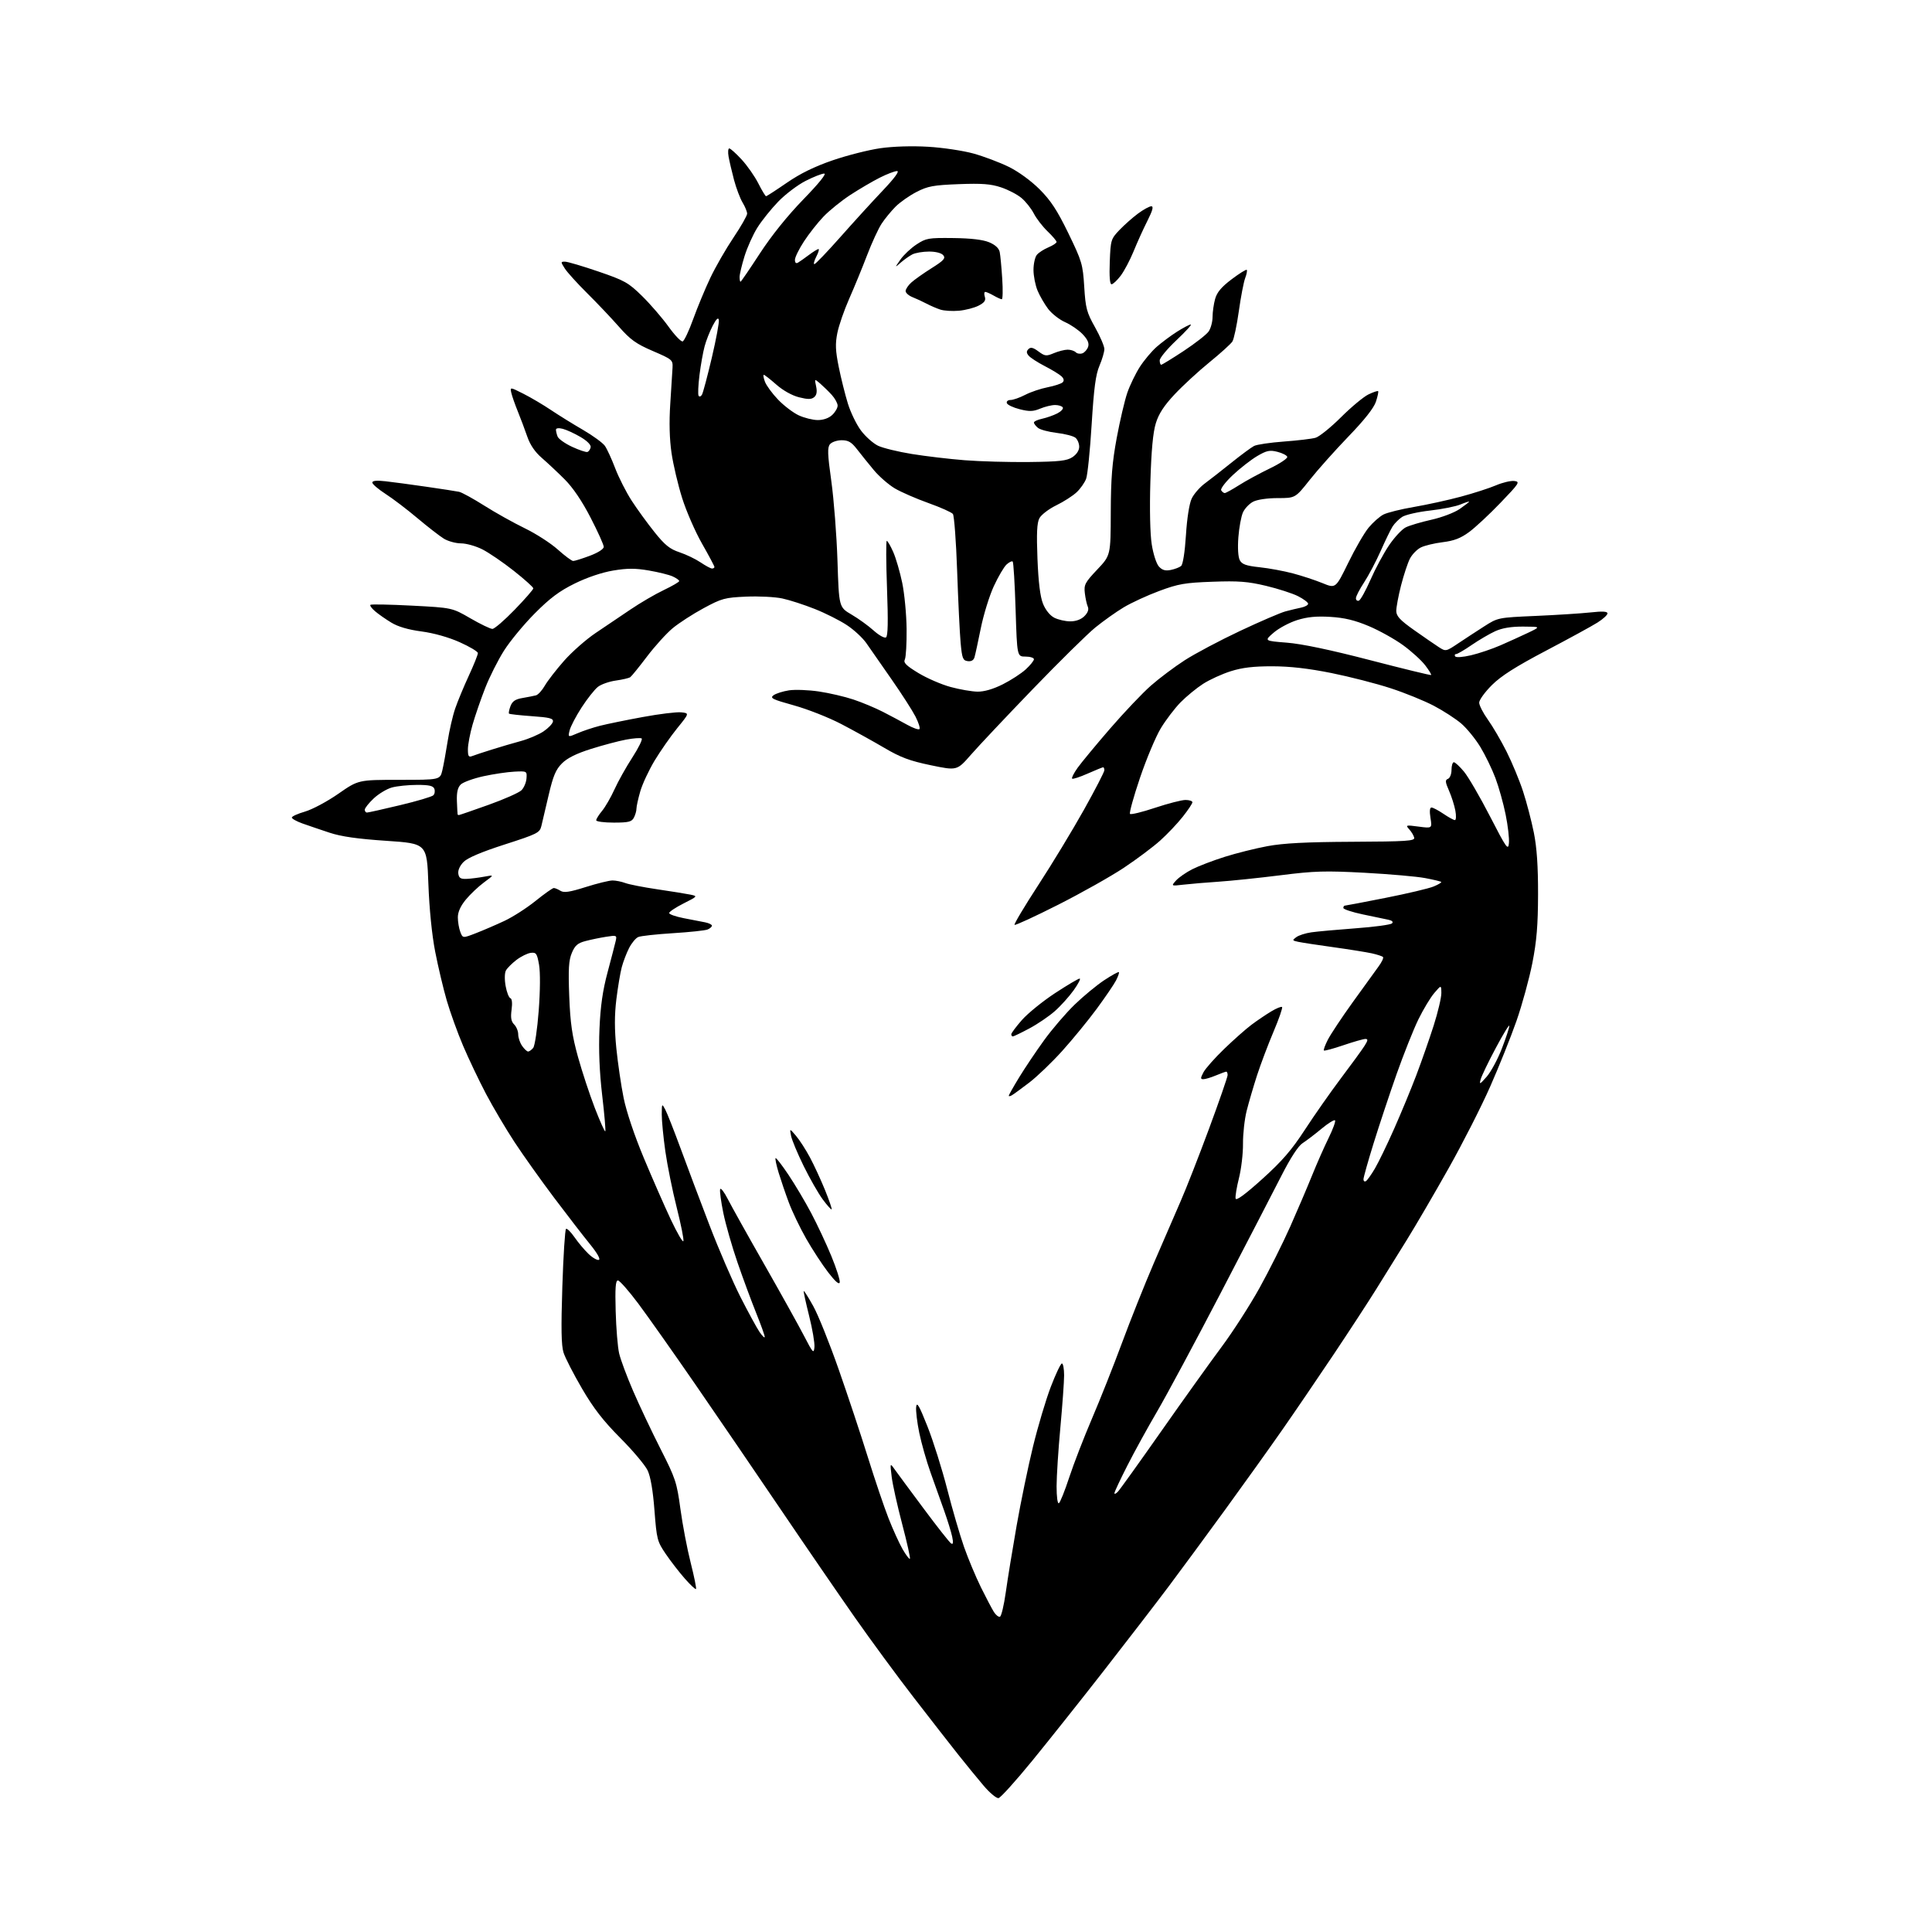 <?xml version="1.0" encoding="UTF-8" standalone="no"?>
<svg 
  version="1.1" 
  xmlns="http://www.w3.org/2000/svg" 
  xmlns:xlink="http://www.w3.org/1999/xlink" 
  xmlns:svg="http://www.w3.org/2000/svg"
  xmlns:rdf="http://www.w3.org/1999/02/22-rdf-syntax-ns#"
  xmlns:cc="http://creativecommons.org/ns#"
  xmlns:dc="http://purl.org/dc/elements/1.1/"
  viewBox="0 0 768 768"
  width="768"
  height="768"
>
<style>svg {background-color: white; }</style>"
<path stroke="none" fill="black" fill-rule="evenodd" d="M396.94,714.77C396.11,714.93 393.42,712.69 390.96,709.78C388.49,706.88 383.98,701.35 380.92,697.50C377.86,693.65 369.97,683.52 363.38,675.00C356.79,666.48 346.20,652.08 339.84,643.00C333.48,633.92 320.20,614.58 310.33,600.00C300.46,585.42 285.25,563.15 276.53,550.50C267.81,537.85 257.57,523.34 253.77,518.25C249.97,513.16 246.30,509.00 245.63,509.00C244.69,509.00 244.48,512.01 244.74,521.25C244.93,527.99 245.54,535.51 246.11,537.96C246.67,540.42 249.18,547.17 251.69,552.96C254.19,558.76 259.10,569.12 262.59,576.00C268.52,587.67 269.05,589.26 270.48,599.86C271.33,606.11 273.16,615.73 274.56,621.23C275.95,626.73 276.90,631.43 276.67,631.66C276.44,631.90 274.44,630.04 272.24,627.53C270.03,625.03 266.62,620.62 264.66,617.74C261.26,612.74 261.05,611.94 260.16,600.40C259.56,592.50 258.61,586.99 257.44,584.51C256.45,582.43 251.56,576.62 246.57,571.61C239.82,564.83 235.93,559.81 231.37,552.00C228.00,546.23 224.69,539.79 224.02,537.69C223.12,534.87 223.00,528.05 223.54,511.42C223.94,499.06 224.60,488.75 225.01,488.49C225.42,488.24 226.94,489.75 228.40,491.85C229.85,493.95 232.34,496.91 233.94,498.44C235.53,499.97 237.39,501.04 238.05,500.82C238.80,500.57 237.41,498.13 234.51,494.56C231.89,491.34 225.47,483.04 220.26,476.11C215.04,469.17 207.96,459.23 204.53,454.00C201.10,448.77 196.01,440.16 193.21,434.86C190.42,429.55 186.32,420.95 184.10,415.74C181.88,410.52 178.95,402.39 177.58,397.67C176.21,392.94 174.14,384.22 172.99,378.29C171.69,371.65 170.66,361.31 170.29,351.41C169.70,335.32 169.70,335.32 153.60,334.24C142.17,333.48 135.61,332.54 131.00,331.01C127.42,329.83 122.59,328.18 120.25,327.35C117.91,326.52 116.00,325.45 116.00,324.99C116.00,324.52 118.37,323.45 121.26,322.61C124.16,321.77 130.11,318.59 134.49,315.54C142.45,310.00 142.45,310.00 158.68,310.00C174.92,310.00 174.92,310.00 175.83,306.25C176.32,304.19 177.27,298.98 177.94,294.69C178.61,290.39 179.96,284.51 180.95,281.64C181.94,278.76 184.38,272.87 186.38,268.56C188.37,264.25 189.98,260.22 189.97,259.61C189.95,259.00 186.68,257.05 182.72,255.28C178.28,253.30 172.44,251.66 167.56,251.01C162.33,250.32 158.23,249.13 155.56,247.50C153.33,246.15 150.42,244.12 149.11,242.99C147.79,241.87 146.95,240.72 147.24,240.43C147.52,240.15 154.95,240.29 163.74,240.75C179.72,241.58 179.72,241.58 186.99,245.79C190.99,248.11 194.93,250.00 195.74,250.00C196.55,250.00 200.54,246.56 204.60,242.36C208.67,238.16 212.00,234.34 212.00,233.88C212.00,233.42 208.51,230.29 204.25,226.92C199.99,223.55 194.38,219.72 191.78,218.40C189.19,217.08 185.36,216.00 183.28,216.00C181.20,215.99 178.13,215.16 176.46,214.14C174.80,213.12 170.07,209.46 165.96,206.00C161.86,202.54 156.14,198.19 153.25,196.33C150.36,194.46 148.00,192.44 148.00,191.83C148.00,191.08 149.72,190.91 153.25,191.31C156.14,191.63 163.45,192.61 169.50,193.49C175.55,194.36 181.40,195.27 182.50,195.50C183.60,195.74 188.10,198.21 192.50,200.99C196.90,203.78 204.14,207.82 208.58,209.98C213.03,212.13 218.95,215.95 221.73,218.45C224.52,220.95 227.27,223.00 227.86,223.00C228.45,223.00 231.42,222.07 234.46,220.93C237.74,219.70 240.00,218.25 240.00,217.38C240.00,216.57 237.64,211.33 234.75,205.74C231.35,199.15 227.73,193.81 224.45,190.54C221.68,187.77 217.58,183.93 215.35,182.00C212.65,179.67 210.72,176.83 209.58,173.50C208.63,170.75 206.94,166.25 205.82,163.50C204.70,160.75 203.55,157.45 203.26,156.17C202.73,153.83 202.73,153.83 208.12,156.55C211.08,158.05 215.97,160.94 219.00,162.98C222.03,165.01 227.74,168.56 231.71,170.86C235.67,173.16 239.60,176.03 240.45,177.23C241.30,178.44 243.15,182.46 244.56,186.17C245.98,189.87 248.91,195.65 251.08,199.00C253.25,202.35 257.34,207.99 260.17,211.52C264.31,216.69 266.25,218.26 270.12,219.54C272.76,220.42 276.53,222.23 278.50,223.57C280.48,224.90 282.52,226.00 283.04,226.00C283.57,226.00 284.00,225.72 284.00,225.38C284.00,225.04 281.79,220.87 279.08,216.13C276.37,211.38 272.81,203.22 271.17,198.00C269.52,192.78 267.62,184.70 266.94,180.06C266.13,174.50 265.96,167.85 266.44,160.56C266.85,154.48 267.25,148.03 267.34,146.24C267.50,143.07 267.26,142.87 259.50,139.53C252.81,136.65 250.60,135.06 246.00,129.83C242.97,126.39 237.30,120.41 233.40,116.54C229.49,112.67 225.50,108.26 224.53,106.75C222.84,104.10 222.84,104.00 224.63,104.02C225.66,104.03 231.63,105.80 237.89,107.94C248.32,111.51 249.78,112.33 255.23,117.67C258.50,120.88 263.21,126.33 265.71,129.79C268.20,133.26 270.75,135.92 271.37,135.71C271.99,135.51 273.88,131.51 275.56,126.83C277.25,122.15 280.31,114.78 282.37,110.44C284.43,106.11 288.56,98.92 291.56,94.46C294.55,90.01 297.00,85.72 297.00,84.93C296.99,84.14 296.18,82.15 295.18,80.50C294.19,78.85 292.66,74.80 291.78,71.50C290.91,68.20 289.94,64.04 289.62,62.25C289.31,60.46 289.43,59.00 289.90,59.00C290.36,59.00 292.57,60.98 294.81,63.41C297.05,65.84 300.04,70.11 301.45,72.91C302.87,75.71 304.25,78.00 304.52,78.00C304.79,78.00 308.51,75.59 312.78,72.65C318.13,68.97 323.79,66.20 331.02,63.72C336.78,61.74 345.30,59.59 349.94,58.92C355.06,58.19 362.52,57.96 368.94,58.34C374.75,58.68 382.88,59.90 387.00,61.04C391.12,62.19 397.42,64.57 400.99,66.32C404.83,68.20 409.84,71.85 413.24,75.24C417.71,79.71 420.25,83.59 424.70,92.74C430.09,103.85 430.44,105.03 431.00,114.00C431.53,122.53 431.97,124.17 435.30,130.10C437.33,133.72 439.00,137.62 439.00,138.76C439.00,139.90 438.13,142.88 437.06,145.37C435.56,148.86 434.85,154.22 433.95,168.70C433.32,179.04 432.33,188.76 431.76,190.30C431.19,191.84 429.49,194.26 427.98,195.68C426.47,197.10 422.83,199.44 419.87,200.88C416.92,202.32 413.91,204.62 413.18,206.00C412.20,207.87 412.01,211.93 412.41,222.17C412.78,231.42 413.49,237.18 414.60,239.96C415.60,242.46 417.36,244.65 419.07,245.54C420.63,246.34 423.50,247.00 425.45,247.00C427.71,247.00 429.75,246.25 431.08,244.92C432.44,243.56 432.90,242.27 432.42,241.17C432.01,240.25 431.48,237.83 431.24,235.80C430.84,232.44 431.30,231.56 436.15,226.43C441.50,220.78 441.50,220.78 441.55,203.64C441.59,190.13 442.10,183.86 443.92,174.06C445.19,167.22 447.08,159.16 448.12,156.14C449.16,153.13 451.40,148.50 453.09,145.86C454.79,143.22 457.81,139.62 459.80,137.87C461.80,136.12 465.45,133.40 467.91,131.84C470.38,130.28 472.82,129.00 473.34,129.00C473.86,129.00 471.29,131.82 467.64,135.26C463.99,138.70 461.00,142.30 461.00,143.26C461.00,144.22 461.27,145.00 461.60,145.00C461.92,145.00 465.95,142.53 470.54,139.51C475.12,136.48 479.58,133.01 480.44,131.78C481.30,130.56 482.00,127.97 482.01,126.03C482.01,124.09 482.47,120.86 483.02,118.86C483.76,116.19 485.52,114.09 489.59,111.02C492.65,108.71 495.36,107.02 495.60,107.27C495.85,107.52 495.57,109.00 494.97,110.57C494.38,112.13 493.24,118.05 492.45,123.72C491.65,129.39 490.50,134.81 489.89,135.76C489.27,136.72 485.18,140.43 480.79,144.00C476.40,147.57 470.17,153.31 466.95,156.74C462.72,161.25 460.63,164.45 459.46,168.24C458.33,171.88 457.67,179.06 457.29,191.50C456.96,202.32 457.18,212.24 457.83,216.37C458.43,220.22 459.68,224.10 460.68,225.20C461.99,226.64 463.23,227.00 465.38,226.57C466.99,226.25 468.85,225.54 469.51,224.99C470.23,224.39 471.00,219.46 471.43,212.75C471.85,206.00 472.77,200.19 473.71,198.20C474.57,196.38 476.91,193.69 478.89,192.22C480.88,190.75 485.65,187.02 489.50,183.93C493.35,180.84 497.40,177.85 498.50,177.28C499.60,176.71 504.94,175.92 510.36,175.52C515.78,175.12 521.45,174.45 522.95,174.02C524.44,173.59 529.01,169.91 533.08,165.85C537.16,161.78 542.07,157.71 543.98,156.79C545.89,155.87 547.62,155.29 547.83,155.49C548.03,155.70 547.64,157.58 546.95,159.68C546.13,162.18 542.37,166.95 536.04,173.50C530.74,179.00 523.81,186.76 520.65,190.75C514.91,198.00 514.91,198.00 507.91,198.00C503.80,198.00 499.76,198.59 498.15,199.43C496.63,200.21 494.81,202.12 494.10,203.68C493.39,205.23 492.57,209.68 492.27,213.57C491.95,217.86 492.17,221.45 492.84,222.70C493.71,224.33 495.35,224.91 500.71,225.49C504.43,225.88 510.40,226.99 513.98,227.94C517.57,228.89 522.85,230.63 525.73,231.81C530.95,233.95 530.95,233.95 535.95,223.73C538.69,218.10 542.34,211.80 544.06,209.73C545.78,207.66 548.42,205.32 549.93,204.54C551.44,203.76 556.91,202.40 562.09,201.52C567.26,200.63 575.65,198.80 580.72,197.43C585.80,196.07 592.07,194.04 594.67,192.93C597.26,191.82 600.54,191.04 601.94,191.20C604.34,191.48 604.00,192.03 596.50,199.84C592.10,204.43 586.48,209.67 584.00,211.49C580.63,213.97 577.99,214.98 573.50,215.53C570.20,215.93 566.27,216.88 564.77,217.64C563.26,218.41 561.33,220.40 560.46,222.08C559.60,223.75 558.01,228.54 556.94,232.72C555.87,236.90 555.02,241.49 555.04,242.91C555.08,244.96 556.56,246.54 562.16,250.50C566.06,253.25 570.48,256.30 571.99,257.27C574.71,259.01 574.81,259.00 579.62,255.77C582.31,253.97 586.96,250.93 589.98,249.00C595.44,245.51 595.49,245.50 610.48,244.84C618.74,244.48 628.54,243.85 632.25,243.45C637.04,242.92 639.00,243.04 639.00,243.84C639.00,244.47 637.21,246.10 635.02,247.48C632.84,248.86 623.63,253.89 614.56,258.66C602.51,265.00 596.72,268.68 593.04,272.34C590.27,275.10 588.00,278.23 588.00,279.31C588.00,280.38 589.56,283.43 591.47,286.09C593.37,288.74 596.71,294.45 598.88,298.77C601.05,303.09 604.00,310.19 605.43,314.56C606.86,318.93 608.79,326.32 609.73,331.00C610.92,336.96 611.42,344.28 611.40,355.50C611.37,367.84 610.85,374.08 609.14,382.79C607.92,389.01 605.08,399.36 602.84,405.79C600.59,412.23 595.87,424.02 592.34,432.00C588.82,439.98 581.38,454.60 575.80,464.50C570.23,474.40 562.74,487.23 559.16,493.00C555.58,498.77 550.14,507.53 547.07,512.46C544.01,517.39 536.37,529.09 530.11,538.46C523.84,547.83 514.63,561.35 509.64,568.50C504.65,575.65 494.51,589.83 487.11,600.00C479.71,610.17 469.61,623.90 464.66,630.50C459.71,637.10 448.12,652.17 438.89,664.00C429.67,675.83 416.79,692.02 410.28,699.99C403.77,707.96 397.77,714.61 396.94,714.77zM397.49,642.67C398.05,642.49 399.09,638.10 399.82,632.92C400.54,627.74 402.48,615.85 404.12,606.50C405.76,597.15 408.69,582.98 410.64,575.01C412.58,567.04 415.77,556.35 417.72,551.26C419.67,546.17 421.65,542.00 422.13,542.00C422.61,542.00 423.00,544.14 423.00,546.75C422.99,549.36 422.32,558.70 421.51,567.50C420.69,576.30 420.02,586.79 420.01,590.81C420.01,595.01 420.39,597.88 420.92,597.55C421.43,597.24 423.29,592.60 425.05,587.24C426.81,581.88 430.88,571.38 434.08,563.90C437.29,556.42 442.64,542.92 445.98,533.90C449.32,524.88 455.04,510.52 458.71,502.00C462.37,493.48 467.15,482.45 469.32,477.50C471.50,472.55 476.59,459.54 480.64,448.60C484.69,437.65 488.00,428.09 488.00,427.35C488.00,426.61 487.76,426.00 487.47,426.00C487.18,426.00 485.32,426.68 483.35,427.50C481.37,428.33 479.12,429.00 478.35,429.00C477.16,429.00 477.17,428.59 478.40,426.25C479.20,424.74 482.92,420.54 486.68,416.92C490.43,413.30 495.30,408.99 497.50,407.35C499.70,405.70 503.21,403.33 505.30,402.07C507.39,400.80 509.35,400.01 509.64,400.31C509.94,400.60 508.40,405.04 506.22,410.17C504.05,415.30 501.11,423.10 499.68,427.50C498.26,431.90 496.41,438.22 495.57,441.55C494.73,444.88 494.08,450.77 494.11,454.63C494.15,458.50 493.43,464.65 492.51,468.31C491.59,471.96 490.99,475.62 491.17,476.44C491.39,477.43 494.92,474.85 501.72,468.72C509.69,461.53 513.44,457.19 518.77,449.00C522.53,443.23 528.96,434.06 533.05,428.62C537.15,423.19 541.33,417.45 542.34,415.87C543.80,413.59 543.89,413.00 542.77,413.00C541.99,413.00 538.05,414.12 534.01,415.50C529.97,416.87 526.48,417.82 526.26,417.59C526.04,417.37 526.75,415.44 527.84,413.30C528.94,411.16 533.36,404.48 537.69,398.46C542.01,392.43 546.63,386.04 547.95,384.26C549.27,382.48 550.09,380.75 549.76,380.42C549.43,380.09 547.43,379.44 545.33,378.97C543.22,378.51 536.33,377.40 530.00,376.52C523.67,375.65 517.38,374.68 516.00,374.38C513.67,373.87 513.62,373.75 515.30,372.53C516.28,371.80 518.98,370.94 521.30,370.61C523.61,370.28 531.55,369.56 538.94,369.01C546.33,368.47 552.81,367.59 553.34,367.06C553.94,366.46 553.41,365.93 551.89,365.61C550.58,365.34 546.01,364.38 541.75,363.49C537.49,362.59 534.00,361.44 534.00,360.93C534.00,360.42 534.27,360.00 534.60,360.00C534.93,360.00 542.24,358.61 550.85,356.90C559.46,355.20 568.03,353.17 569.90,352.39C571.78,351.61 573.13,350.80 572.90,350.58C572.68,350.36 569.80,349.67 566.50,349.05C563.20,348.42 552.40,347.48 542.50,346.94C526.76,346.10 522.56,346.22 509.00,347.93C500.48,349.00 489.45,350.15 484.50,350.48C479.55,350.81 473.25,351.34 470.50,351.66C465.50,352.24 465.50,352.24 467.50,350.01C468.60,348.79 471.52,346.76 474.00,345.51C476.48,344.26 482.25,342.05 486.83,340.61C491.41,339.16 499.06,337.25 503.83,336.36C510.19,335.18 519.16,334.71 537.50,334.62C559.16,334.52 562.46,334.30 562.17,333.00C561.99,332.18 561.11,330.68 560.21,329.69C558.65,327.95 558.81,327.91 563.94,328.59C569.30,329.30 569.30,329.30 568.64,325.15C568.21,322.47 568.35,321.00 569.04,321.00C569.63,321.00 571.76,322.13 573.79,323.50C575.81,324.88 577.86,326.00 578.34,326.00C578.83,326.00 578.91,324.31 578.53,322.25C578.15,320.19 577.02,316.62 576.01,314.32C574.48,310.83 574.41,310.06 575.59,309.60C576.37,309.30 577.00,307.72 577.00,306.03C577.00,304.36 577.42,303.00 577.93,303.00C578.44,303.00 580.26,304.69 581.97,306.75C583.68,308.81 588.33,316.80 592.29,324.50C598.85,337.24 599.53,338.20 599.82,335.15C600.00,333.31 599.41,328.19 598.51,323.78C597.62,319.36 595.79,312.83 594.44,309.25C593.10,305.68 590.40,300.13 588.45,296.91C586.49,293.70 583.08,289.51 580.86,287.61C578.63,285.71 573.74,282.53 569.97,280.56C566.21,278.58 558.49,275.44 552.81,273.59C547.14,271.73 536.54,269.01 529.25,267.54C520.11,265.71 512.81,264.87 505.75,264.86C498.29,264.85 493.80,265.38 489.25,266.82C485.82,267.90 480.87,270.16 478.25,271.84C475.64,273.52 471.60,276.84 469.28,279.20C466.96,281.57 463.43,286.21 461.44,289.50C459.44,292.80 455.72,301.66 453.17,309.18C450.62,316.71 448.83,323.17 449.20,323.54C449.57,323.91 454.07,322.81 459.19,321.10C464.31,319.40 469.74,318.00 471.25,318.00C472.76,318.00 474.00,318.41 474.00,318.91C474.00,319.41 472.28,322.00 470.17,324.66C468.07,327.33 464.03,331.59 461.19,334.14C458.36,336.68 451.87,341.55 446.77,344.94C441.67,348.34 429.92,354.95 420.66,359.64C411.40,364.32 403.59,367.92 403.30,367.64C403.02,367.35 407.27,360.23 412.75,351.81C418.24,343.39 426.38,329.95 430.86,321.94C435.34,313.93 439.00,306.84 439.00,306.19C439.00,305.54 438.79,305.00 438.53,305.00C438.27,305.00 435.50,306.13 432.37,307.51C429.25,308.90 426.46,309.80 426.18,309.52C425.90,309.24 426.87,307.32 428.34,305.25C429.81,303.19 435.62,296.17 441.25,289.66C446.89,283.14 454.20,275.44 457.50,272.55C460.80,269.65 466.84,265.11 470.93,262.47C475.02,259.83 484.92,254.58 492.93,250.81C500.94,247.04 509.07,243.54 511.00,243.03C512.92,242.51 515.74,241.84 517.25,241.53C518.76,241.22 520.00,240.53 520.00,240.00C520.00,239.47 518.20,238.12 516.01,237.00C513.81,235.88 508.07,234.03 503.26,232.88C496.03,231.16 492.32,230.87 482.00,231.25C471.04,231.64 468.43,232.09 460.84,234.91C456.07,236.68 449.70,239.62 446.67,241.44C443.64,243.26 438.57,246.87 435.38,249.46C432.20,252.06 421.03,263.06 410.55,273.93C400.07,284.79 389.01,296.53 385.96,300.02C380.42,306.36 380.42,306.36 370.00,304.19C361.63,302.45 357.99,301.09 351.54,297.29C347.12,294.69 339.44,290.44 334.48,287.85C329.51,285.25 321.02,281.90 315.60,280.40C306.99,278.01 305.96,277.50 307.50,276.37C308.48,275.66 311.25,274.79 313.66,274.42C316.08,274.06 321.43,274.27 325.55,274.88C329.67,275.49 335.85,276.93 339.27,278.08C342.70,279.22 347.98,281.43 351.00,282.98C354.02,284.53 358.38,286.85 360.68,288.14C362.98,289.42 365.15,290.18 365.50,289.83C365.85,289.48 365.14,287.24 363.93,284.86C362.71,282.48 358.42,275.79 354.38,270.01C350.34,264.23 345.86,257.78 344.41,255.69C342.96,253.59 339.47,250.35 336.64,248.49C333.81,246.62 328.07,243.73 323.87,242.07C319.68,240.40 313.88,238.52 310.98,237.90C308.09,237.28 301.61,236.95 296.59,237.17C288.15,237.54 286.89,237.88 279.71,241.76C275.44,244.06 269.90,247.65 267.40,249.72C264.90,251.80 260.30,256.88 257.18,261.00C254.06,265.12 251.07,268.81 250.55,269.18C250.02,269.56 247.45,270.16 244.82,270.53C242.19,270.89 238.97,272.02 237.66,273.05C236.36,274.08 233.45,277.75 231.21,281.21C228.97,284.67 226.82,288.77 226.44,290.32C225.75,293.13 225.75,293.13 229.63,291.46C231.76,290.54 235.75,289.21 238.50,288.51C241.25,287.81 248.90,286.24 255.50,285.03C262.10,283.81 268.97,282.97 270.77,283.16C274.05,283.50 274.05,283.50 269.19,289.50C266.53,292.80 262.48,298.60 260.20,302.38C257.93,306.17 255.37,311.64 254.53,314.54C253.69,317.44 253.00,320.56 253.00,321.47C253.00,322.38 252.53,324.00 251.96,325.07C251.09,326.69 249.83,327.00 243.96,327.00C240.13,327.00 237.00,326.58 237.00,326.08C237.00,325.57 238.05,323.88 239.34,322.33C240.63,320.77 242.84,316.93 244.27,313.79C245.69,310.64 248.89,304.92 251.39,301.07C253.88,297.22 255.53,293.83 255.06,293.54C254.59,293.25 251.80,293.46 248.86,294.01C245.91,294.56 239.68,296.22 235.00,297.69C229.17,299.52 225.53,301.32 223.42,303.43C220.94,305.90 219.90,308.36 218.11,316.00C216.89,321.23 215.58,326.79 215.20,328.37C214.55,331.04 213.60,331.52 200.63,335.69C191.47,338.64 185.93,340.98 184.31,342.60C182.83,344.08 181.99,345.92 182.18,347.27C182.44,349.05 183.11,349.47 185.50,349.37C187.15,349.30 190.30,348.90 192.50,348.49C196.50,347.74 196.50,347.74 192.42,350.75C190.17,352.41 186.91,355.50 185.17,357.61C183.07,360.16 182.00,362.54 182.00,364.66C182.00,366.43 182.44,369.02 182.97,370.43C183.95,372.99 183.95,372.99 189.22,370.94C192.13,369.81 197.20,367.63 200.50,366.08C203.80,364.54 209.37,360.97 212.88,358.14C216.39,355.31 219.65,353.00 220.14,353.00C220.63,353.00 221.83,353.50 222.80,354.11C224.18,354.97 226.43,354.64 232.84,352.61C237.39,351.17 242.18,350.00 243.49,350.00C244.80,350.00 247.07,350.46 248.54,351.01C250.01,351.57 255.77,352.70 261.35,353.52C266.93,354.34 272.83,355.29 274.46,355.63C277.39,356.25 277.36,356.29 271.71,359.14C268.57,360.73 266.00,362.44 266.00,362.95C266.00,363.45 268.59,364.36 271.75,364.98C274.91,365.59 278.74,366.34 280.25,366.63C281.76,366.92 283.00,367.53 283.00,367.97C283.00,368.42 282.21,369.11 281.25,369.50C280.29,369.89 274.10,370.55 267.50,370.96C260.90,371.37 254.69,372.05 253.71,372.48C252.72,372.90 251.08,374.88 250.06,376.88C249.04,378.88 247.73,382.31 247.15,384.51C246.57,386.70 245.60,392.45 245.01,397.28C244.25,403.54 244.25,409.12 245.01,416.78C245.61,422.67 246.91,431.57 247.92,436.54C249.02,441.93 252.24,451.52 255.93,460.32C259.32,468.44 264.15,479.44 266.66,484.79C269.18,490.13 271.42,493.99 271.66,493.37C271.90,492.74 270.70,486.74 269.01,480.03C267.31,473.32 265.28,463.25 264.48,457.66C263.69,452.07 263.05,445.48 263.06,443.00C263.08,438.66 263.13,438.59 264.42,441.00C265.16,442.38 267.91,449.35 270.54,456.50C273.16,463.65 278.33,477.39 282.03,487.03C285.73,496.67 291.26,509.49 294.32,515.53C297.39,521.56 300.81,527.85 301.94,529.50C303.07,531.15 303.99,532.02 303.99,531.44C304.00,530.86 302.45,526.55 300.56,521.86C298.67,517.17 295.34,508.17 293.17,501.86C290.99,495.55 288.46,486.69 287.53,482.16C286.61,477.64 286.04,473.39 286.27,472.72C286.50,472.05 287.86,473.80 289.29,476.61C290.72,479.41 297.27,491.16 303.86,502.70C310.44,514.25 317.55,527.03 319.65,531.10C323.15,537.86 323.50,538.24 323.75,535.50C323.90,533.85 322.94,528.23 321.62,523.00C320.31,517.77 319.35,513.36 319.50,513.20C319.65,513.03 321.35,515.73 323.28,519.20C325.21,522.66 329.75,533.96 333.37,544.30C336.99,554.64 342.23,570.39 345.00,579.30C347.78,588.21 351.46,599.10 353.19,603.50C354.91,607.90 357.43,613.43 358.78,615.80C360.14,618.16 361.45,619.89 361.70,619.64C361.95,619.39 360.56,613.18 358.63,605.84C356.69,598.50 354.81,590.02 354.45,587.00C353.79,581.52 353.80,581.51 355.57,584.00C356.55,585.38 361.76,592.43 367.16,599.68C372.55,606.93 377.47,613.17 378.09,613.55C378.89,614.05 379.01,613.27 378.51,610.88C378.12,609.02 376.68,604.35 375.31,600.50C373.94,596.65 371.51,589.82 369.90,585.33C368.30,580.84 366.29,573.76 365.43,569.61C364.57,565.45 364.01,560.80 364.19,559.27C364.45,557.08 365.39,558.72 368.67,567.00C370.96,572.77 374.50,584.02 376.54,592.00C378.58,599.98 381.60,610.32 383.24,614.99C384.88,619.65 387.90,626.85 389.94,630.99C391.98,635.12 394.29,639.51 395.07,640.75C395.85,641.99 396.94,642.86 397.49,642.67zM444.39,592.96C445.16,592.16 452.89,581.38 461.57,569.00C470.25,556.62 481.04,541.55 485.54,535.50C490.05,529.45 496.85,518.88 500.67,512.00C504.48,505.12 509.99,494.12 512.91,487.54C515.83,480.96 519.74,471.79 521.61,467.15C523.48,462.52 526.42,455.86 528.15,452.35C529.88,448.83 531.02,445.69 530.69,445.35C530.35,445.02 527.92,446.53 525.29,448.72C522.66,450.90 519.28,453.48 517.79,454.43C516.07,455.54 513.01,460.25 509.40,467.34C506.27,473.48 495.40,494.48 485.24,514.00C475.08,533.52 463.73,554.67 460.02,561.00C456.31,567.33 450.96,577.04 448.14,582.60C445.31,588.15 443.00,593.08 443.00,593.56C443.00,594.04 443.63,593.77 444.39,592.96zM333.81,509.75C333.60,510.80 332.05,509.46 329.22,505.79C326.87,502.74 322.93,496.71 320.47,492.39C318.01,488.08 314.91,481.61 313.57,478.02C312.23,474.44 310.41,469.09 309.51,466.14C308.62,463.19 308.07,460.60 308.30,460.37C308.52,460.14 310.82,463.11 313.40,466.96C315.98,470.80 320.06,477.67 322.47,482.23C324.88,486.78 328.48,494.47 330.48,499.33C332.48,504.19 333.98,508.88 333.81,509.75zM330.59,480.74C330.40,480.93 328.81,479.16 327.06,476.80C325.31,474.43 321.89,468.45 319.46,463.50C317.03,458.55 314.78,453.15 314.46,451.50C313.87,448.50 313.87,448.50 316.42,451.50C317.83,453.15 320.33,457.03 321.98,460.12C323.63,463.21 326.32,469.04 327.96,473.07C329.60,477.10 330.78,480.55 330.59,480.74zM542.99,469.51C543.53,469.17 545.14,466.91 546.56,464.48C547.99,462.05 551.41,454.99 554.16,448.78C556.91,442.58 560.88,433.00 562.97,427.50C565.06,422.00 568.17,413.11 569.89,407.74C571.60,402.37 572.98,396.52 572.96,394.74C572.92,391.50 572.92,391.50 570.16,394.73C568.64,396.50 565.79,401.22 563.83,405.23C561.88,409.23 557.98,419.02 555.16,427.00C552.35,434.98 548.24,447.34 546.03,454.47C543.81,461.61 542.00,468.05 542.00,468.78C542.00,469.52 542.44,469.84 542.99,469.51zM240.61,449.73C240.83,449.51 240.28,443.07 239.38,435.41C238.29,426.05 237.94,417.41 238.30,409.00C238.69,399.96 239.58,393.73 241.52,386.50C242.99,381.00 244.44,375.42 244.74,374.10C245.27,371.77 245.16,371.72 240.90,372.39C238.48,372.77 234.78,373.54 232.67,374.10C229.62,374.91 228.54,375.86 227.31,378.81C226.07,381.76 225.87,385.20 226.28,396.00C226.70,406.76 227.41,411.66 229.76,420.16C231.39,426.02 234.41,435.16 236.46,440.47C238.52,445.78 240.39,449.95 240.61,449.73zM402.25,435.38C401.56,435.79 401.00,435.87 401.00,435.58C401.00,435.28 402.86,431.99 405.13,428.27C407.40,424.55 411.86,417.90 415.05,413.50C418.24,409.10 423.69,402.74 427.17,399.37C430.65,396.00 435.95,391.63 438.94,389.65C441.94,387.67 444.56,386.23 444.77,386.44C444.98,386.64 444.47,388.13 443.64,389.74C442.81,391.34 439.33,396.45 435.92,401.08C432.50,405.71 426.34,413.23 422.22,417.80C418.10,422.36 412.20,428.02 409.11,430.37C406.03,432.72 402.94,434.98 402.25,435.38zM590.97,428.02C592.66,426.10 595.38,421.05 597.02,416.80C598.66,412.55 599.99,408.49 599.98,407.78C599.98,407.08 597.56,411.02 594.62,416.55C591.67,422.07 588.96,427.70 588.59,429.05C587.98,431.23 588.24,431.12 590.97,428.02zM209.93,418.00C210.39,418.00 211.29,417.36 211.94,416.57C212.60,415.78 213.59,409.14 214.14,401.82C214.75,393.85 214.80,386.49 214.28,383.50C213.49,379.03 213.15,378.53 211.02,378.77C209.71,378.92 207.15,380.18 205.33,381.56C203.51,382.95 201.61,384.86 201.10,385.80C200.58,386.79 200.53,389.43 201.00,391.98C201.44,394.43 202.29,396.60 202.88,396.79C203.53,397.01 203.72,398.77 203.36,401.39C202.93,404.54 203.19,406.05 204.39,407.25C205.28,408.13 206.00,409.91 206.00,411.21C206.00,412.50 206.70,414.56 207.56,415.78C208.41,417.00 209.48,418.00 209.93,418.00zM402.61,412.00C402.27,412.00 402.00,411.61 402.00,411.14C402.00,410.67 403.91,408.11 406.24,405.46C408.57,402.82 414.47,398.03 419.35,394.82C424.23,391.62 428.65,389.00 429.17,389.00C429.70,389.00 428.63,391.08 426.81,393.63C424.99,396.17 421.61,399.92 419.29,401.96C416.98,404.00 412.42,407.10 409.15,408.84C405.89,410.58 402.95,412.00 402.61,412.00zM182.42,324.00C182.65,324.00 187.93,322.18 194.17,319.95C200.40,317.73 206.30,315.11 207.29,314.14C208.27,313.17 209.17,311.05 209.29,309.44C209.50,306.52 209.46,306.50 204.50,306.74C201.75,306.87 196.20,307.69 192.16,308.57C188.13,309.46 184.06,310.94 183.13,311.87C181.93,313.07 181.49,315.00 181.63,318.53C181.73,321.26 181.86,323.61 181.91,323.75C181.96,323.89 182.19,324.00 182.42,324.00zM145.90,323.00C146.39,323.00 152.30,321.68 159.02,320.07C165.75,318.47 171.70,316.70 172.26,316.14C172.81,315.59 172.99,314.43 172.66,313.57C172.21,312.37 170.57,312.00 165.78,312.01C162.33,312.01 157.83,312.48 155.78,313.04C153.73,313.61 150.47,315.58 148.53,317.41C146.59,319.24 145.00,321.25 145.00,321.87C145.00,322.49 145.40,323.00 145.90,323.00zM187.75,300.53C188.71,300.15 192.20,299.00 195.50,297.97C198.80,296.93 204.00,295.40 207.06,294.57C210.12,293.74 214.17,292.01 216.06,290.74C217.94,289.47 219.62,287.73 219.79,286.87C220.03,285.58 218.54,285.19 211.42,284.69C206.65,284.35 202.57,283.90 202.35,283.68C202.12,283.46 202.39,282.11 202.93,280.69C203.67,278.75 204.85,277.95 207.70,277.47C209.79,277.11 212.20,276.64 213.06,276.41C213.91,276.18 215.50,274.44 216.58,272.55C217.66,270.67 221.10,266.22 224.23,262.67C227.36,259.13 232.98,254.18 236.71,251.67C240.45,249.16 246.69,244.95 250.59,242.31C254.49,239.66 260.45,236.18 263.84,234.57C267.23,232.95 270.00,231.34 270.00,230.98C270.00,230.62 268.84,229.79 267.41,229.14C265.99,228.49 261.72,227.43 257.91,226.78C252.55,225.86 249.37,225.86 243.75,226.80C239.31,227.54 233.40,229.53 228.50,231.94C222.39,234.94 218.63,237.75 212.61,243.81C208.27,248.17 202.76,254.84 200.36,258.62C197.96,262.41 194.59,269.10 192.87,273.50C191.15,277.90 188.90,284.42 187.87,288.00C186.84,291.57 186.00,296.01 186.00,297.85C186.00,300.65 186.29,301.10 187.75,300.53zM388.59,274.94C391.22,274.98 394.79,273.94 398.59,272.04C401.84,270.41 405.96,267.73 407.75,266.09C409.54,264.45 411.00,262.64 411.00,262.06C411.00,261.48 409.49,261.00 407.65,261.00C404.31,261.00 404.31,261.00 403.72,242.40C403.40,232.17 402.88,223.55 402.57,223.24C402.27,222.93 401.17,223.44 400.14,224.38C399.11,225.31 396.82,229.21 395.05,233.04C393.28,236.87 390.96,244.40 389.88,249.76C388.80,255.11 387.67,260.31 387.37,261.31C387.02,262.48 386.06,263.01 384.66,262.81C382.75,262.54 382.43,261.68 381.86,255.50C381.51,251.65 380.89,238.82 380.48,227.00C380.07,215.18 379.30,204.96 378.79,204.31C378.27,203.65 373.88,201.69 369.04,199.96C364.20,198.23 358.21,195.62 355.73,194.16C353.25,192.69 349.48,189.42 347.36,186.87C345.24,184.32 342.24,180.61 340.71,178.62C338.49,175.74 337.23,175.00 334.58,175.00C332.75,175.00 330.66,175.71 329.94,176.57C328.86,177.87 328.95,180.43 330.47,191.32C331.48,198.57 332.58,212.79 332.91,222.93C333.50,241.37 333.50,241.37 338.50,244.30C341.25,245.91 345.21,248.77 347.29,250.65C349.38,252.53 351.58,253.76 352.19,253.38C352.97,252.90 353.09,247.23 352.60,233.85C352.22,223.48 352.18,215.00 352.51,215.00C352.84,215.00 353.99,216.98 355.06,219.40C356.13,221.81 357.74,227.33 358.64,231.65C359.54,235.97 360.32,244.22 360.39,250.00C360.45,255.78 360.13,261.24 359.69,262.14C359.04,263.43 360.18,264.57 365.07,267.54C368.48,269.61 374.25,272.11 377.89,273.09C381.52,274.08 386.34,274.91 388.59,274.94zM568.89,268.33C569.10,268.18 568.05,266.44 566.54,264.47C565.04,262.50 561.08,258.90 557.74,256.47C554.40,254.04 548.25,250.62 544.08,248.87C538.55,246.55 534.43,245.56 528.85,245.22C523.26,244.88 519.68,245.23 515.61,246.51C512.54,247.48 508.34,249.72 506.28,251.51C502.52,254.75 502.52,254.75 511.56,255.47C517.46,255.93 528.94,258.34 544.55,262.40C557.72,265.82 568.68,268.49 568.89,268.33zM584.75,260.48C587.91,259.74 593.20,257.95 596.50,256.51C599.80,255.07 604.75,252.82 607.50,251.51C612.50,249.12 612.50,249.12 605.50,249.08C600.73,249.06 597.19,249.64 594.38,250.91C592.12,251.94 587.91,254.41 585.02,256.39C582.14,258.38 579.35,260.00 578.83,260.00C578.31,260.00 578.14,260.41 578.44,260.91C578.77,261.44 581.41,261.26 584.75,260.48zM540.16,238.78C540.80,238.57 542.88,234.82 544.80,230.45C546.71,226.08 550.03,219.92 552.17,216.76C554.31,213.60 557.28,210.40 558.78,209.65C560.28,208.89 564.87,207.53 568.98,206.61C573.13,205.69 578.14,203.79 580.23,202.34C582.30,200.90 584.00,199.59 584.00,199.42C584.00,199.24 582.46,199.75 580.58,200.53C578.70,201.32 573.24,202.41 568.45,202.95C563.66,203.49 558.68,204.63 557.38,205.48C556.09,206.33 554.38,208.03 553.59,209.26C552.81,210.49 550.67,214.88 548.85,219.00C547.02,223.12 544.06,228.74 542.27,231.48C540.47,234.21 539.00,237.06 539.00,237.81C539.00,238.56 539.52,238.99 540.16,238.78zM486.86,196.00C487.27,196.00 489.83,194.59 492.55,192.86C495.27,191.13 500.78,188.14 504.78,186.21C508.79,184.28 511.90,182.20 511.71,181.60C511.51,180.99 509.74,180.09 507.77,179.60C504.75,178.83 503.52,179.09 499.78,181.28C497.35,182.71 492.98,186.11 490.07,188.84C487.14,191.60 485.07,194.31 485.44,194.91C485.81,195.51 486.45,196.00 486.86,196.00zM409.05,183.66C421.10,183.52 424.06,183.19 426.30,181.73C427.97,180.63 429.00,179.05 429.00,177.60C429.00,176.30 428.33,174.69 427.52,174.02C426.70,173.34 423.37,172.47 420.10,172.09C416.84,171.70 413.46,170.80 412.59,170.07C411.71,169.35 411.00,168.40 411.00,167.96C411.00,167.52 412.46,166.84 414.25,166.46C416.04,166.07 418.75,165.12 420.28,164.34C421.81,163.55 422.80,162.48 422.47,161.96C422.15,161.43 420.77,161.00 419.41,161.00C418.05,161.00 415.39,161.64 413.51,162.43C410.71,163.60 409.21,163.65 405.37,162.68C402.77,162.03 400.47,160.94 400.24,160.25C400.01,159.55 400.66,159.00 401.71,159.00C402.73,159.00 405.36,158.08 407.54,156.95C409.72,155.82 413.73,154.47 416.46,153.94C419.20,153.40 421.88,152.52 422.42,151.98C423.08,151.32 422.92,150.51 421.96,149.59C421.16,148.83 418.17,147.00 415.31,145.53C412.46,144.06 409.58,142.19 408.91,141.39C407.98,140.28 407.97,139.63 408.84,138.76C409.70,137.90 410.68,138.13 412.80,139.70C415.37,141.60 415.91,141.66 418.92,140.39C420.74,139.63 423.21,139.00 424.41,139.00C425.62,139.00 427.06,139.46 427.63,140.03C428.20,140.60 429.40,140.78 430.29,140.44C431.19,140.10 432.21,138.91 432.56,137.81C433.00,136.41 432.35,134.93 430.35,132.84C428.79,131.21 425.66,129.06 423.39,128.06C421.13,127.06 418.11,124.70 416.67,122.82C415.24,120.93 413.34,117.65 412.45,115.53C411.56,113.40 410.83,109.69 410.83,107.29C410.83,104.88 411.43,102.18 412.17,101.30C412.90,100.41 414.96,99.08 416.75,98.33C418.54,97.58 420.00,96.62 420.00,96.18C420.00,95.75 418.39,93.84 416.41,91.95C414.44,90.05 411.98,86.87 410.96,84.88C409.93,82.88 407.73,80.11 406.07,78.72C404.42,77.32 400.75,75.41 397.91,74.47C393.85,73.12 390.33,72.85 381.13,73.20C371.05,73.59 368.82,74.00 364.37,76.28C361.55,77.73 357.79,80.36 356.01,82.14C354.24,83.92 351.73,86.97 350.44,88.94C349.15,90.90 346.55,96.55 344.66,101.50C342.77,106.45 339.58,114.20 337.58,118.73C335.58,123.25 333.45,129.39 332.86,132.36C331.99,136.70 332.10,139.36 333.41,145.86C334.31,150.32 335.95,156.88 337.05,160.44C338.15,164.00 340.51,168.85 342.30,171.21C344.08,173.57 347.11,176.25 349.02,177.18C350.93,178.10 357.00,179.58 362.50,180.47C368.00,181.36 377.45,182.48 383.50,182.95C389.55,183.43 401.05,183.75 409.05,183.66zM233.50,179.66C234.05,179.48 234.63,178.64 234.80,177.79C234.98,176.85 233.39,175.24 230.73,173.69C228.33,172.28 225.16,170.83 223.68,170.46C222.08,170.05 221.00,170.20 221.00,170.81C221.00,171.37 221.29,172.60 221.65,173.53C222.01,174.47 224.60,176.30 227.40,177.61C230.21,178.91 232.95,179.83 233.50,179.66zM325.06,166.98C327.29,166.99 329.44,166.24 330.81,164.96C332.02,163.84 332.99,162.15 332.97,161.21C332.95,160.27 331.91,158.38 330.66,157.00C329.41,155.62 327.34,153.60 326.07,152.50C323.75,150.50 323.75,150.50 324.42,153.59C324.88,155.73 324.64,157.05 323.64,157.88C322.53,158.80 321.14,158.81 317.61,157.92C314.86,157.23 311.24,155.21 308.60,152.88C306.18,150.75 303.94,149.00 303.62,149.00C303.31,149.00 303.51,150.24 304.08,151.75C304.65,153.26 307.00,156.47 309.31,158.87C311.61,161.27 315.30,164.07 317.50,165.10C319.70,166.12 323.10,166.97 325.06,166.98zM279.05,156.87C279.48,156.11 281.24,149.48 282.97,142.14C284.69,134.80 285.95,128.05 285.75,127.15C285.51,126.03 284.71,126.80 283.30,129.51C282.15,131.71 280.70,135.39 280.09,137.68C279.47,139.97 278.55,145.12 278.05,149.13C277.55,153.13 277.39,156.83 277.71,157.33C278.02,157.84 278.63,157.63 279.05,156.87zM381.20,123.52C378.61,123.75 375.30,123.55 373.84,123.08C372.38,122.61 369.91,121.55 368.34,120.72C366.78,119.90 364.26,118.73 362.75,118.13C361.24,117.53 360.00,116.44 360.00,115.70C360.00,114.95 361.01,113.43 362.25,112.31C363.49,111.19 367.13,108.61 370.34,106.59C375.19,103.54 375.97,102.67 374.96,101.46C374.24,100.58 371.98,100.00 369.31,100.00C366.87,100.00 363.89,100.51 362.68,101.12C361.48,101.74 359.41,103.21 358.07,104.37C355.64,106.50 355.64,106.50 357.93,103.19C359.19,101.37 362.06,98.67 364.30,97.19C368.13,94.67 369.05,94.51 378.94,94.63C385.97,94.71 390.74,95.28 393.21,96.31C395.63,97.32 397.09,98.68 397.40,100.18C397.66,101.46 398.11,106.21 398.40,110.75C398.70,115.29 398.61,118.98 398.22,118.96C397.82,118.95 396.38,118.29 395.00,117.50C393.62,116.71 392.13,116.05 391.68,116.04C391.23,116.02 391.14,116.88 391.48,117.95C391.95,119.43 391.36,120.28 389.00,121.50C387.29,122.38 383.78,123.29 381.20,123.52zM441.85,113.00C441.17,113.00 440.92,109.85 441.15,104.05C441.49,95.40 441.61,94.99 445.00,91.43C446.93,89.41 450.26,86.46 452.40,84.88C454.55,83.29 456.91,82.00 457.66,82.00C458.64,82.00 458.19,83.65 456.12,87.77C454.51,90.95 452.04,96.41 450.62,99.91C449.19,103.41 446.87,107.79 445.46,109.64C444.05,111.49 442.43,113.00 441.85,113.00zM294.37,112.00C294.57,112.00 298.03,106.94 302.06,100.75C306.70,93.64 313.06,85.73 319.35,79.25C325.50,72.92 328.67,69.00 327.63,69.00C326.70,69.00 323.37,70.31 320.22,71.92C317.07,73.52 312.18,77.23 309.34,80.17C306.51,83.10 302.78,87.75 301.06,90.50C299.34,93.25 297.04,98.36 295.96,101.86C294.88,105.35 294.00,109.06 294.00,110.11C294.00,111.15 294.16,112.00 294.37,112.00zM317.25,104.38C317.94,103.97 319.89,102.60 321.59,101.32C323.30,100.04 325.00,99.00 325.37,99.00C325.74,99.00 325.35,100.35 324.50,102.00C323.65,103.65 323.30,105.00 323.73,105.00C324.17,105.00 328.79,100.17 334.01,94.28C339.23,88.38 346.82,80.05 350.88,75.78C355.60,70.81 357.66,68.00 356.60,68.00C355.68,68.00 352.59,69.18 349.72,70.63C346.85,72.08 341.57,75.17 338.00,77.50C334.43,79.84 329.62,83.72 327.33,86.13C325.03,88.53 321.55,92.96 319.58,95.98C317.61,98.99 316.00,102.28 316.00,103.29C316.00,104.48 316.44,104.86 317.25,104.38z" />

</svg>